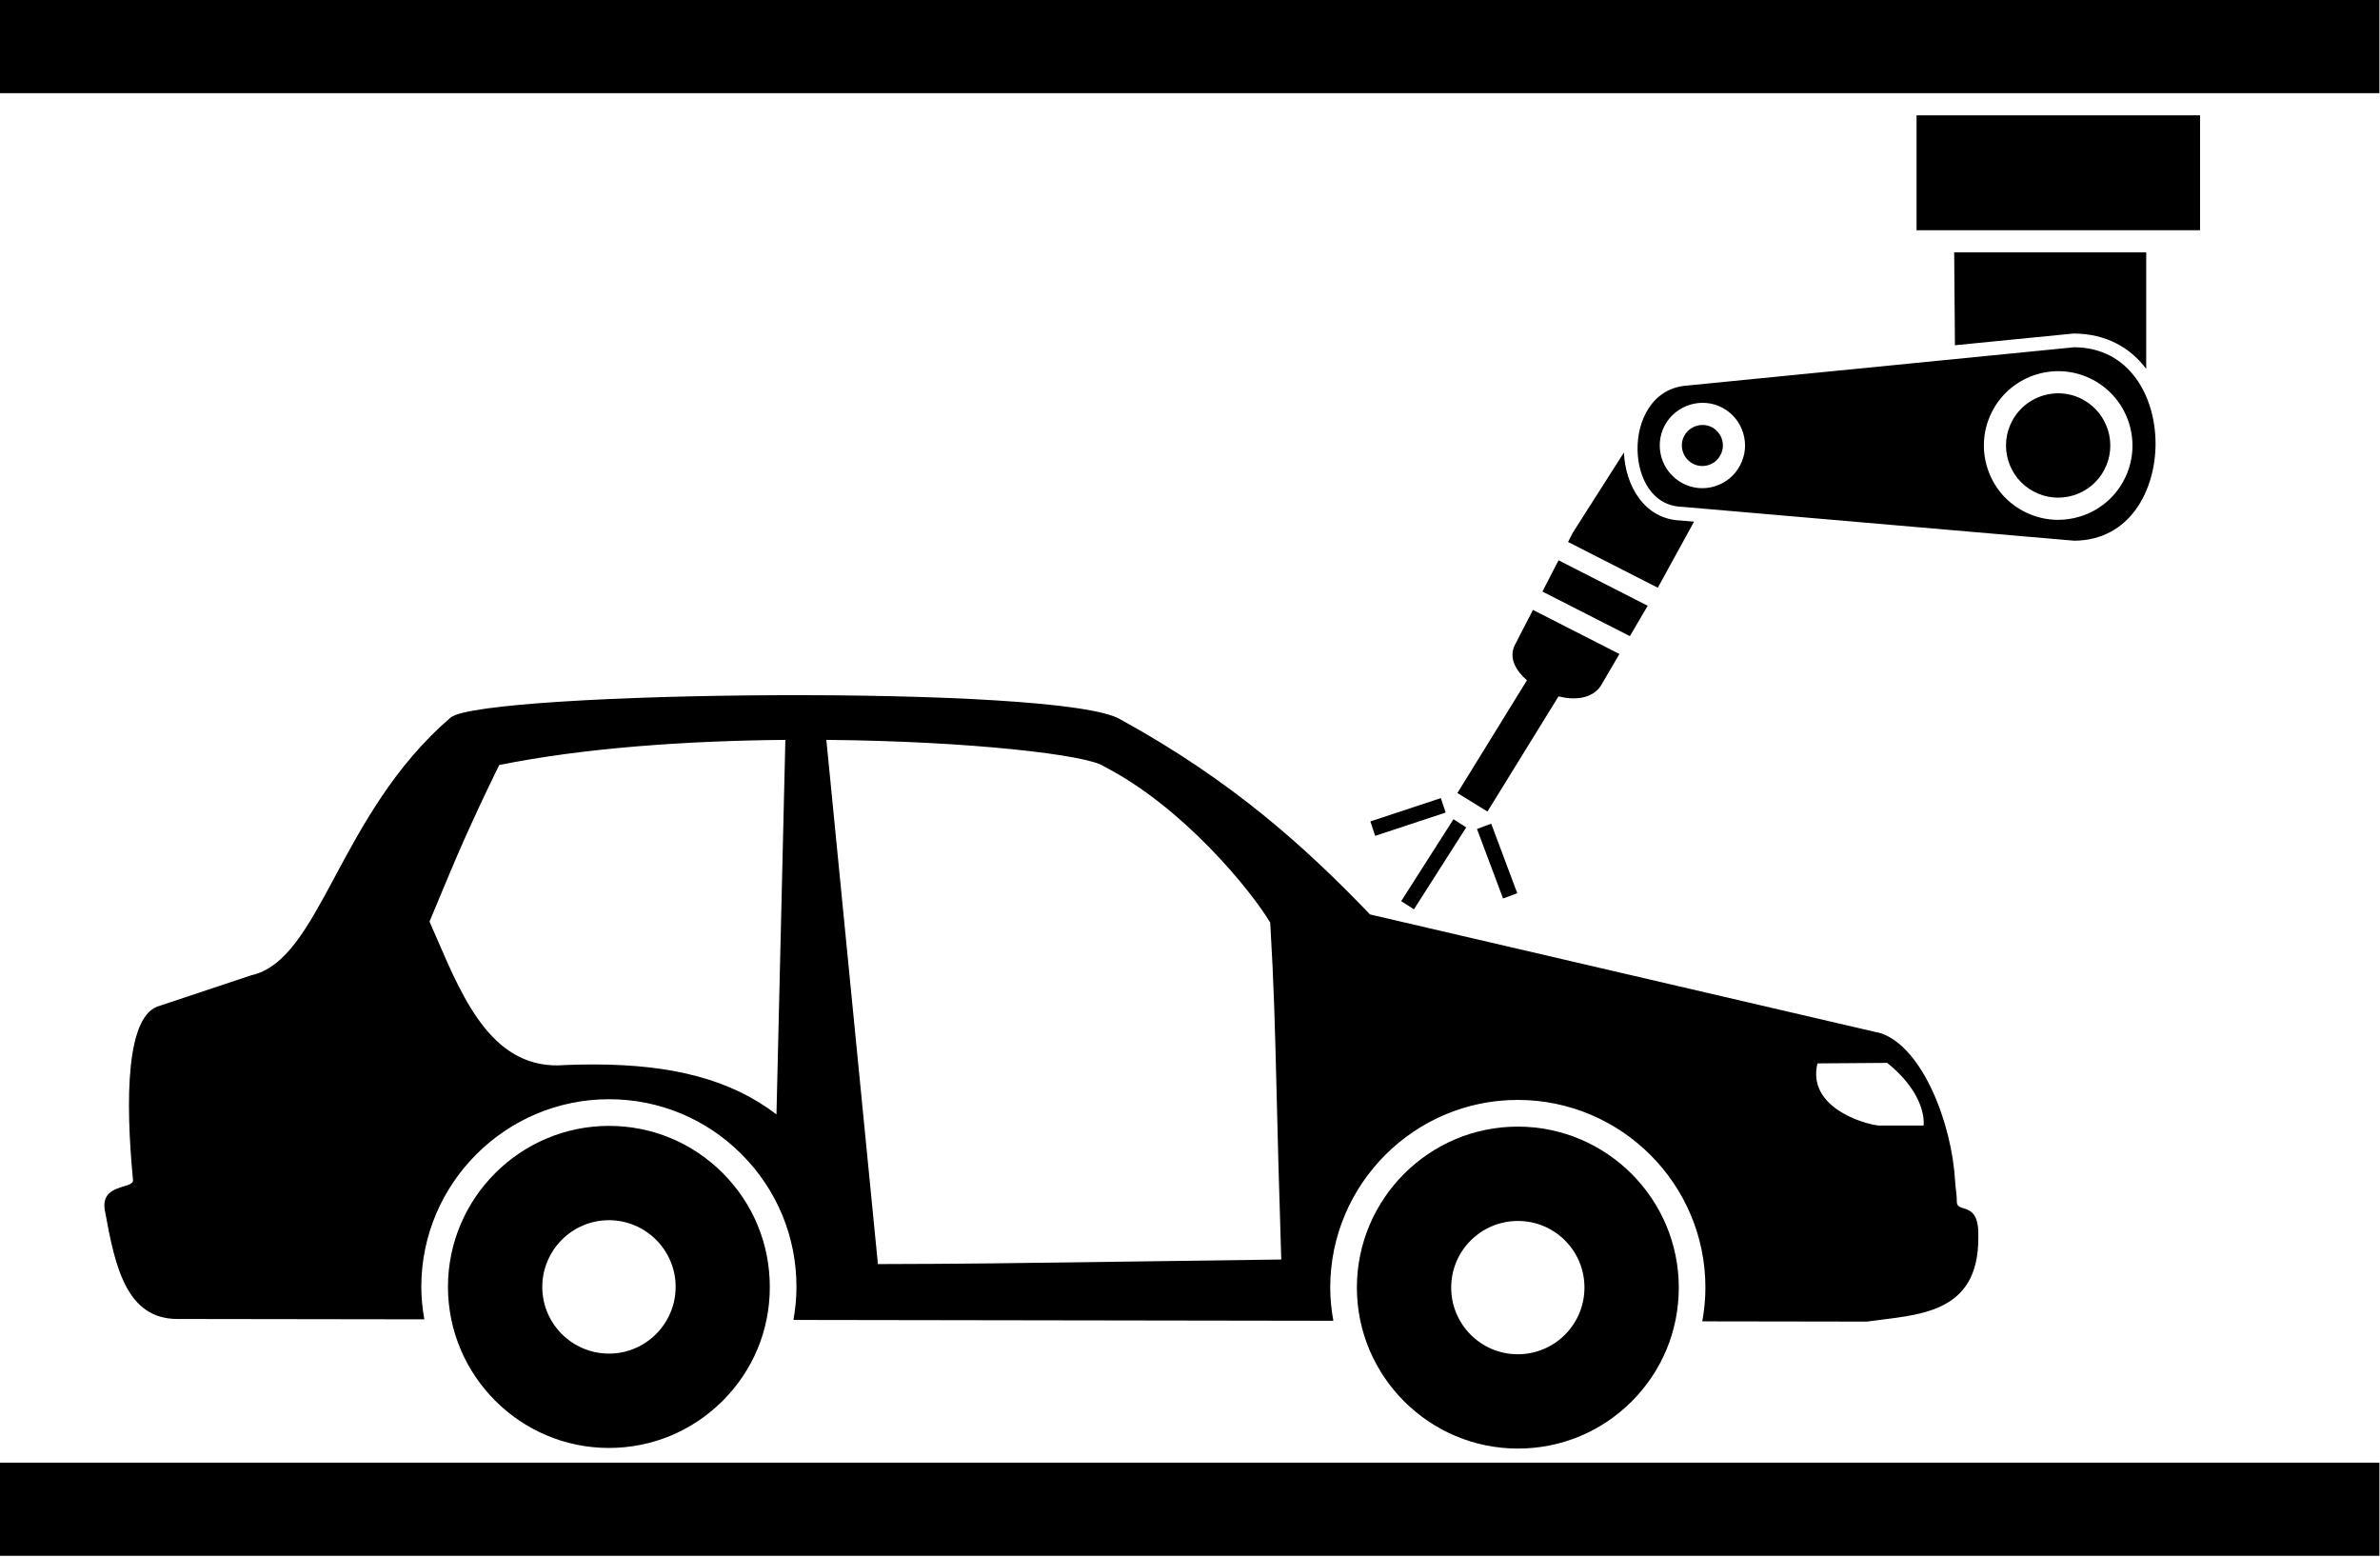 <?xml version="1.0" encoding="UTF-8" standalone="no"?>
<!DOCTYPE svg PUBLIC "-//W3C//DTD SVG 1.1//EN" "http://www.w3.org/Graphics/SVG/1.1/DTD/svg11.dtd">
<svg width="100%" height="100%" viewBox="0 0 130 85" version="1.1" xmlns="http://www.w3.org/2000/svg" xmlns:xlink="http://www.w3.org/1999/xlink" xml:space="preserve" xmlns:serif="http://www.serif.com/" style="fill-rule:evenodd;clip-rule:evenodd;stroke-linejoin:round;stroke-miterlimit:1.414;">
    <g transform="matrix(1,0,0,1,0,-23.493)">
        <g id="automotive" transform="matrix(1.748,0,0,1.748,0,23.493)">
            <g transform="matrix(1,0,0,1,34.497,38.706)">
                <path d="M0,-14.764C2.465,-13.5 4.578,-10.914 5.195,-9.886C5.311,-7.933 5.342,-6.686 5.393,-4.63C5.425,-3.327 5.465,-1.699 5.54,0.639C3.69,0.663 2.162,0.685 0.838,0.703C-2.465,0.75 -4.491,0.778 -7.064,0.782L-8.675,-15.593C-4.233,-15.555 -0.493,-15.127 0,-14.764M-20.802,-10.572C-20.266,-11.86 -19.841,-12.881 -18.898,-14.808C-16.213,-15.35 -12.983,-15.567 -9.956,-15.593L-10.234,-3.894C-11.659,-4.983 -13.482,-5.454 -15.957,-5.454C-16.241,-5.454 -16.533,-5.449 -16.833,-5.436C-19.065,-5.246 -20.001,-7.435 -20.84,-9.376C-20.92,-9.56 -20.998,-9.742 -21.076,-9.916L-20.802,-10.572ZM22.296,-5.487L24.475,-5.503C25.525,-4.66 25.646,-3.843 25.611,-3.546L24.206,-3.546C23.714,-3.597 21.964,-4.128 22.296,-5.487M-31.212,-0.851C-30.9,0.876 -30.541,2.497 -28.95,2.497L-21.237,2.508C-21.296,2.177 -21.332,1.838 -21.332,1.489C-21.328,-1.741 -18.696,-4.368 -15.463,-4.368L-15.462,-4.368C-13.897,-4.367 -12.427,-3.755 -11.321,-2.646C-10.215,-1.537 -9.606,-0.064 -9.609,1.502C-9.609,1.849 -9.644,2.191 -9.703,2.527L7.168,2.553C7.107,2.215 7.07,1.868 7.07,1.512C7.075,-1.72 9.703,-4.346 12.929,-4.346L12.937,-4.346C16.17,-4.342 18.798,-1.71 18.794,1.521C18.794,1.877 18.758,2.227 18.696,2.571L23.839,2.579C25.396,2.356 27.335,2.383 27.322,-0.054C27.361,-1.253 26.643,-0.765 26.65,-1.179C26.654,-1.37 26.607,-1.597 26.597,-1.808C26.495,-3.597 25.597,-5.96 24.292,-6.425L8.314,-10.14C6.3,-12.237 4.025,-14.304 0.514,-16.233C-1.314,-17.343 -19.345,-17.117 -20.411,-16.296C-23.936,-13.272 -24.47,-8.714 -26.653,-8.237L-29.489,-7.292C-30.571,-7.042 -30.579,-4.324 -30.341,-1.843C-30.314,-1.546 -31.407,-1.757 -31.212,-0.851" style="fill-rule:nonzero;"/>
            </g>
            <g transform="matrix(1,0,0,1,19.027,38.118)">
                <path d="M0,4.167C-1.148,4.163 -2.082,3.234 -2.082,2.081C-2.078,0.933 -1.148,-0.001 0.004,-0.001C1.152,0.003 2.086,0.933 2.086,2.085C2.082,3.234 1.152,4.167 0,4.167M0.007,-2.947L0.006,-2.947C-2.767,-2.947 -5.026,-0.693 -5.029,2.078C-5.029,4.851 -2.775,7.111 -0.004,7.114C1.339,7.114 2.604,6.591 3.555,5.642C4.505,4.692 5.029,3.431 5.028,2.089C5.03,0.746 4.509,-0.519 3.56,-1.47C2.611,-2.421 1.349,-2.946 0.007,-2.947" style="fill-rule:nonzero;"/>
            </g>
            <g transform="matrix(1,0,0,1,47.429,38.14)">
                <path d="M0,4.165C-1.152,4.165 -2.082,3.231 -2.082,2.083C-2.082,0.93 -1.147,0.001 0.004,0.001C1.153,0.001 2.086,0.934 2.082,2.083C2.082,3.235 1.149,4.165 0,4.165M0.004,-2.946L-0.003,-2.946C-2.771,-2.946 -5.024,-0.693 -5.029,2.079C-5.029,4.851 -2.774,7.108 -0.003,7.111L0.005,7.111C1.346,7.111 2.605,6.589 3.555,5.642C4.506,4.693 5.029,3.43 5.03,2.086C5.032,-0.686 2.777,-2.943 0.004,-2.946" style="fill-rule:nonzero;"/>
            </g>
            <g transform="matrix(0.891,0.454,0.454,-0.891,48.472,17.755)">
                <path d="M0.085,-0.77L3.152,-0.77L3.217,0.328L0.09,0.329L0.085,-0.77Z" style="fill-rule:nonzero;"/>
            </g>
            <g transform="matrix(1,0,0,1,49.152,15.862)">
                <path d="M0,0.771L-0.153,1.068L2.651,2.498L3.784,0.434L3.384,0.399C2.21,0.365 1.636,-0.718 1.593,-1.727L0,0.771Z" style="fill-rule:nonzero;"/>
            </g>
            <g transform="matrix(1,0,0,1,64.794,8.988)">
                <path d="M0,1.431C1.032,1.435 1.78,1.882 2.271,2.535L2.271,-1.104L-3.729,-1.104L-3.706,1.797L0,1.431Z" style="fill-rule:nonzero;"/>
            </g>
            <g transform="matrix(1,0,0,1,53.822,15.002)">
                <path d="M0,-2.265L0.003,-2.264C0.316,-2.095 0.546,-1.815 0.649,-1.475C0.753,-1.134 0.718,-0.773 0.549,-0.459C0.384,-0.147 0.105,0.084 -0.235,0.188C-0.364,0.228 -0.496,0.248 -0.628,0.248C-0.842,0.248 -1.055,0.195 -1.249,0.092C-1.898,-0.252 -2.146,-1.06 -1.804,-1.71C-1.456,-2.357 -0.646,-2.607 0,-2.265M8.443,-2.176C9.045,-3.306 10.453,-3.737 11.582,-3.135L11.583,-3.135C12.713,-2.532 13.144,-1.124 12.543,0.004C12.253,0.551 11.767,0.952 11.173,1.134C10.948,1.203 10.718,1.237 10.489,1.237C10.114,1.237 9.742,1.145 9.402,0.964C8.855,0.674 8.455,0.188 8.273,-0.405C8.092,-0.999 8.152,-1.628 8.443,-2.176M-2.651,-0.925C-2.63,-0.071 -2.191,0.803 -1.262,0.83L10.995,1.889C12.74,1.876 13.535,0.308 13.535,-1.146C13.535,-2.589 12.74,-4.146 10.993,-4.154L-1.121,-2.956C-2.207,-2.869 -2.675,-1.843 -2.651,-0.925" style="fill-rule:nonzero;"/>
            </g>
            <g transform="matrix(1,0,0,1,52.897,13.372)">
                <path d="M0,1.111C0.149,1.191 0.32,1.208 0.486,1.157C0.649,1.107 0.783,0.996 0.863,0.845C0.945,0.693 0.962,0.52 0.912,0.357C0.862,0.193 0.752,0.058 0.601,-0.024C0.507,-0.073 0.405,-0.097 0.305,-0.097C0.073,-0.097 -0.151,0.028 -0.269,0.245C-0.433,0.556 -0.312,0.945 0,1.111" style="fill-rule:nonzero;"/>
            </g>
            <g transform="matrix(1,0,0,1,63.548,12.533)">
                <path d="M0,2.821C0.384,3.026 0.825,3.068 1.244,2.941C1.66,2.813 2.002,2.531 2.205,2.148C2.627,1.356 2.324,0.367 1.53,-0.056C1.288,-0.185 1.027,-0.247 0.77,-0.247C0.187,-0.247 -0.379,0.067 -0.672,0.617C-0.877,1.002 -0.919,1.444 -0.792,1.861C-0.664,2.277 -0.383,2.618 0,2.821" style="fill-rule:nonzero;"/>
            </g>
            <g transform="matrix(-1,-0,-0,1,128.637,-37.806)">
                <rect x="59.889" y="41.409" width="8.859" height="3.589"/>
            </g>
            <g transform="matrix(1,0,0,1,45.541,19.632)">
                <path d="M0,5.141L0.939,5.72L2.841,2.639L3.159,2.122C3.676,2.251 4.199,2.193 4.471,1.808L5.063,0.798L2.361,-0.579L1.791,0.525C1.597,0.925 1.833,1.325 2.173,1.62L1.864,2.12L0,5.141Z" style="fill-rule:nonzero;"/>
            </g>
            <g transform="matrix(1,0,0,1,45.339,48.601)">
                <path d="M0,-2.91L-24.265,-2.91L-28.349,-2.91L-45.339,-2.91L-45.339,0L29.013,0L29.013,-2.91L4.197,-2.91L0,-2.91Z" style="fill-rule:nonzero;"/>
            </g>
            <g transform="matrix(1,0,0,1,0,-45.691)">
                <rect x="0" y="45.691" width="74.352" height="2.91"/>
            </g>
            <g transform="matrix(0.936,-0.351,-0.351,-0.936,47.367,27.928)">
                <rect x="-0.423" y="0.009" width="0.474" height="2.32"/>
            </g>
            <g transform="matrix(0.314,0.95,0.95,-0.314,43.495,24.451)">
                <rect x="0.936" y="-1.018" width="0.475" height="2.318"/>
            </g>
            <g transform="matrix(0.843,0.538,0.538,-0.843,43.324,27.423)">
                <rect x="0.78" y="-0.366" width="0.473" height="3.036"/>
            </g>
        </g>
    </g>
</svg>
